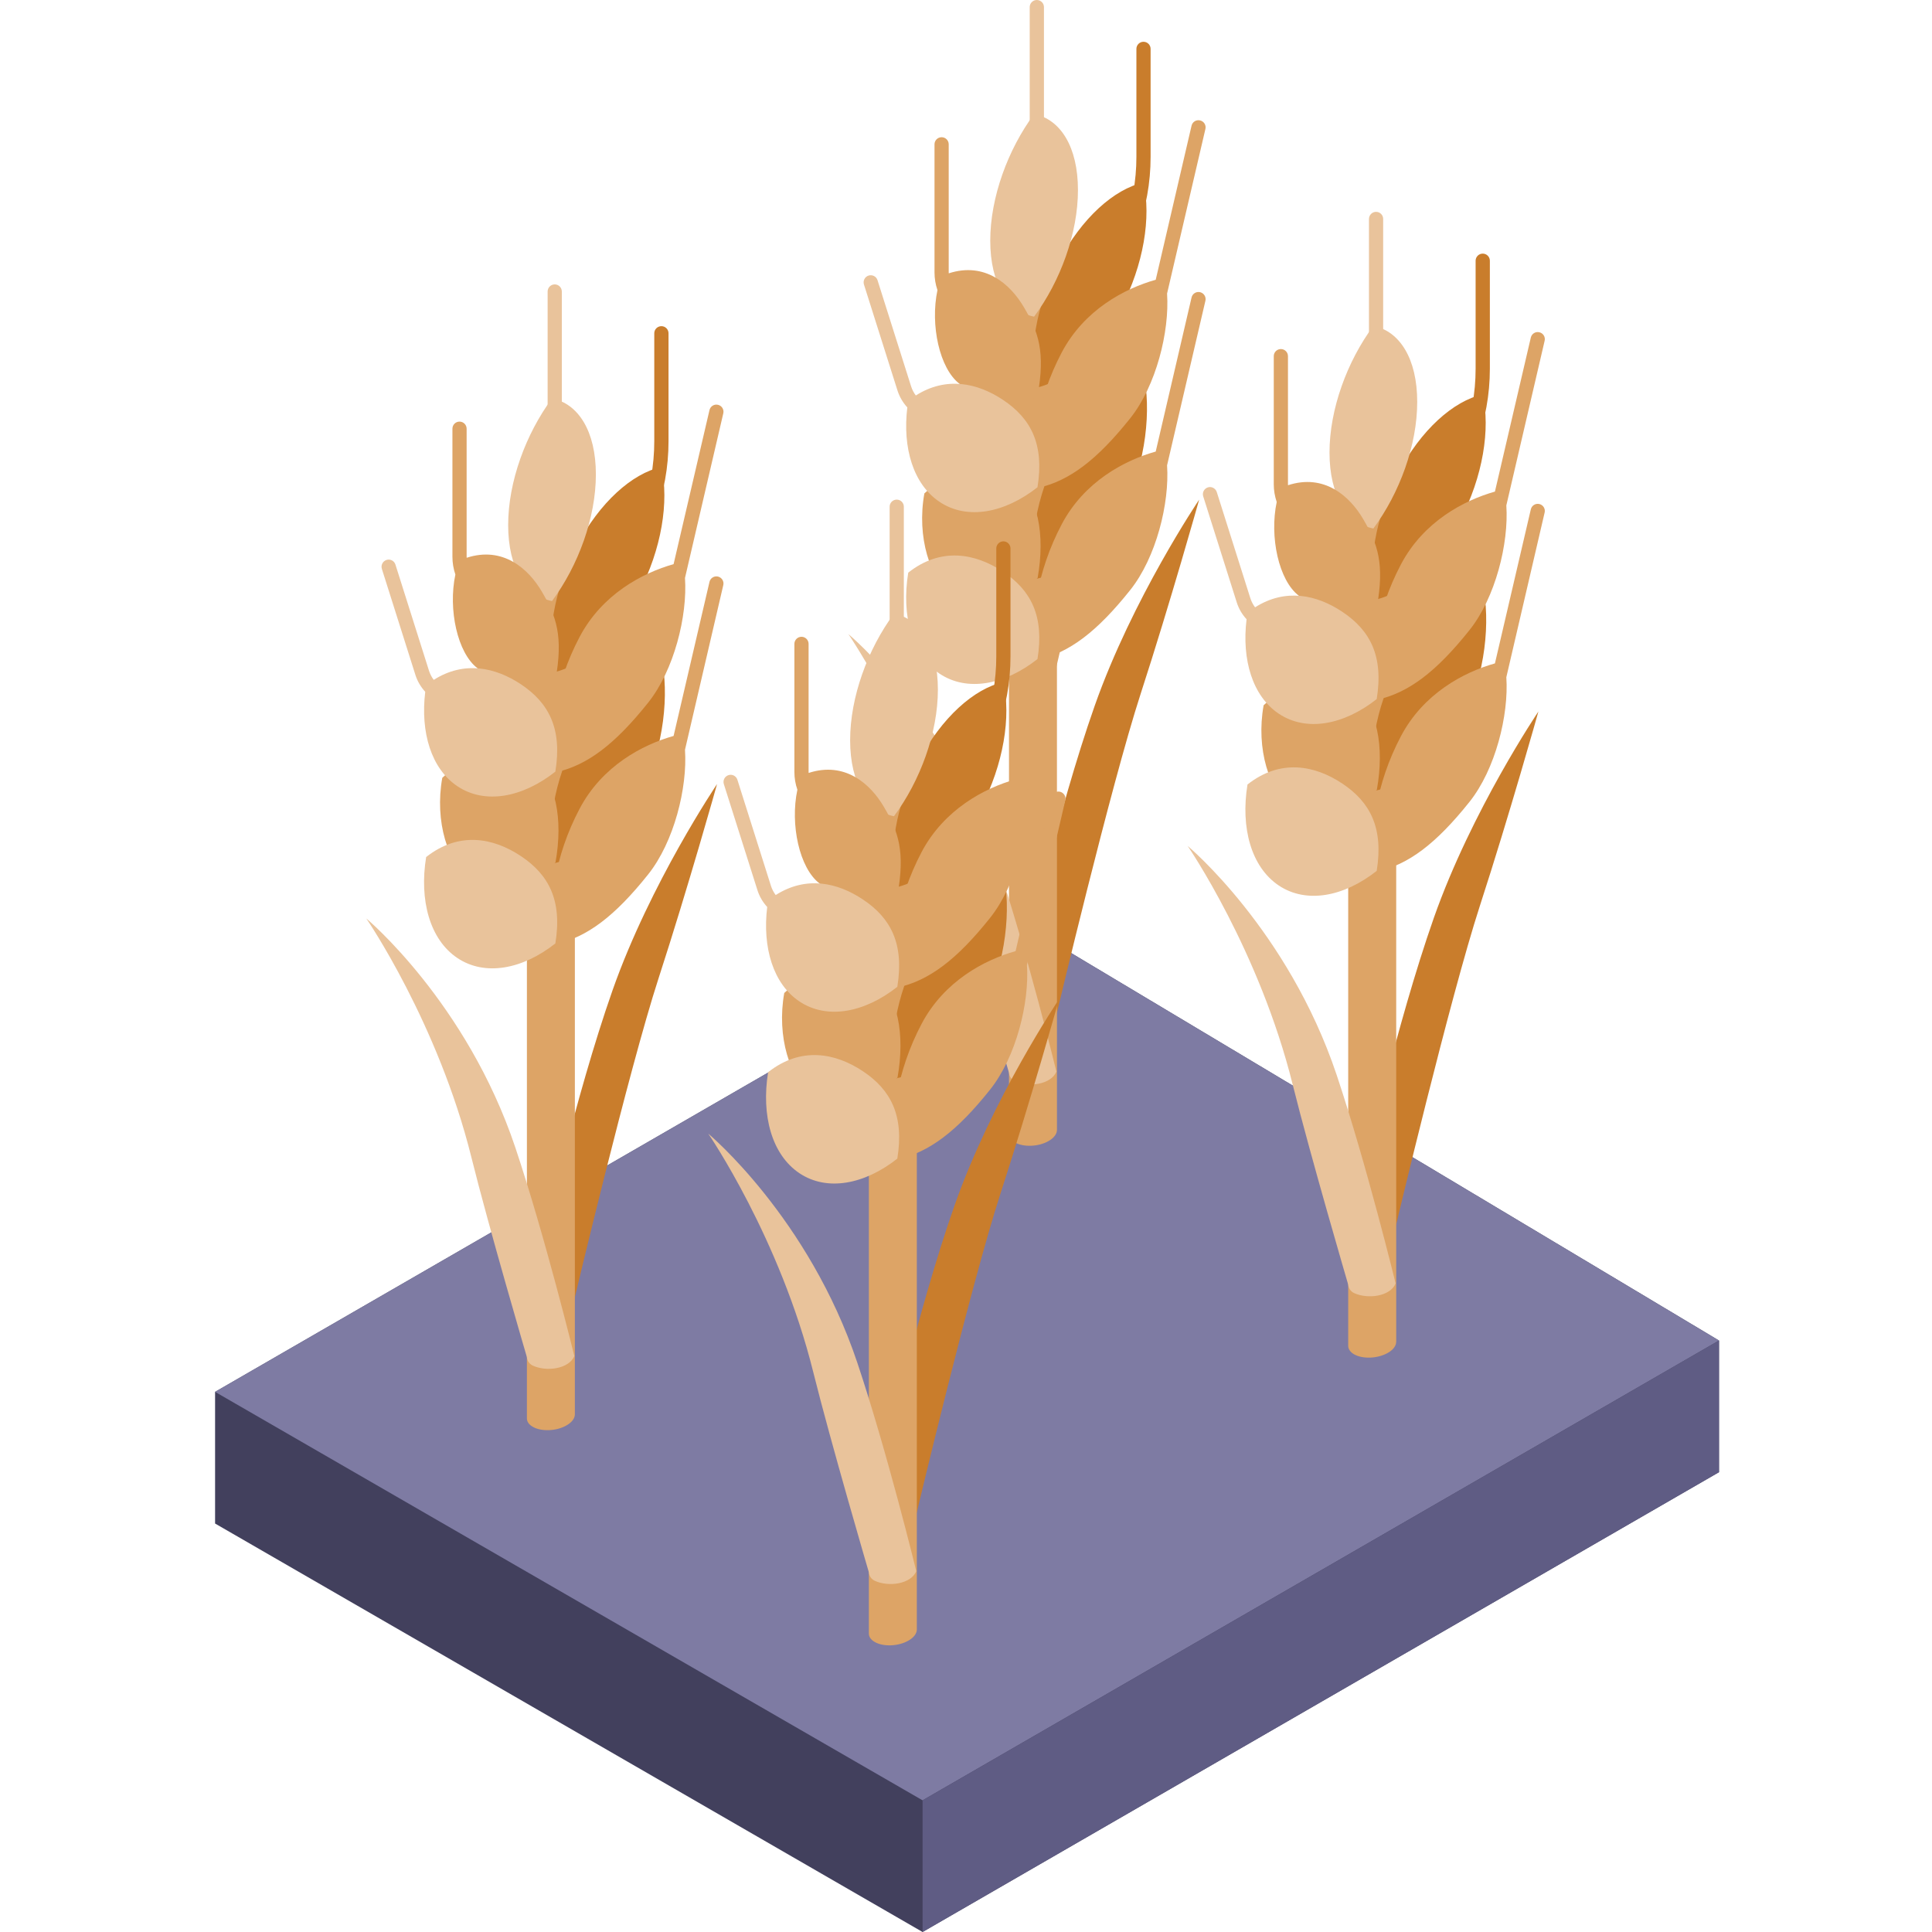 <?xml version="1.0" encoding="UTF-8"?> <svg xmlns="http://www.w3.org/2000/svg" width="40" height="40" viewBox="0 0 40 40" fill="none"> <g clip-path="url(#clip0)"> <path d="M21.201 19.148L4.453 28.817V31.543L19.101 40L35.59 30.48V27.754L21.201 19.148Z" fill="#42405D"></path> <path d="M35.59 27.754L21.201 19.148L4.453 28.817L19.101 37.274L35.59 27.754Z" fill="#7E7BA3"></path> <path d="M19.101 37.274V40L35.59 30.48V27.754L19.101 37.274Z" fill="#5F5C84"></path> <path d="M28.895 25.4C28.895 25.4 30.019 20.663 30.639 18.755C31.259 16.846 31.851 14.731 31.851 14.731C31.851 14.731 30.47 16.778 29.688 18.998C28.907 21.218 28.232 24.258 28.232 24.258L28.895 25.4Z" fill="#C97D2C"></path> <path d="M30.424 9.294C30.407 9.294 30.389 9.291 30.372 9.284C30.296 9.256 30.258 9.171 30.286 9.095C30.462 8.627 30.551 8.135 30.551 7.635V5.398C30.551 5.317 30.617 5.251 30.698 5.251C30.78 5.251 30.846 5.317 30.846 5.398V7.635C30.846 8.171 30.75 8.697 30.562 9.198C30.54 9.257 30.483 9.294 30.424 9.294Z" fill="#C97D2C"></path> <path d="M28.49 7.522C28.409 7.522 28.343 7.456 28.343 7.374V4.534C28.343 4.452 28.409 4.386 28.49 4.386C28.572 4.386 28.637 4.452 28.637 4.534V7.374C28.637 7.456 28.572 7.522 28.49 7.522Z" fill="#E9C39B"></path> <path d="M28.907 10.265H28.906C28.906 10.199 28.866 10.137 28.785 10.091C28.606 9.987 28.292 10 28.085 10.12C27.971 10.186 27.912 10.271 27.913 10.351V27.865C27.914 27.93 27.954 27.992 28.034 28.039C28.214 28.142 28.527 28.129 28.735 28.009C28.848 27.945 28.906 27.861 28.906 27.782H28.907V10.265Z" fill="#DDA466"></path> <path d="M30.698 8.166C30.86 8.88 30.704 9.868 30.229 10.776C29.753 11.684 29.08 12.281 28.474 12.416C28.313 11.701 28.469 10.713 28.944 9.805C29.419 8.897 30.093 8.3 30.698 8.166Z" fill="#C97D2C"></path> <path d="M30.698 12.121C30.86 12.836 30.762 13.972 30.287 14.88C29.811 15.789 29.08 16.237 28.474 16.371C28.313 15.657 28.469 14.669 28.944 13.761C29.419 12.852 30.093 12.255 30.698 12.121Z" fill="#C97D2C"></path> <path d="M26.162 14.602C26 15.503 26.276 16.38 26.752 16.739C27.227 17.098 27.9 16.918 28.506 16.353C28.668 15.452 28.512 14.644 28.036 14.285C27.561 13.926 26.768 14.037 26.162 14.602Z" fill="#DDA466"></path> <path d="M28.434 6.748C27.891 7.48 27.526 8.473 27.526 9.369C27.526 10.266 27.891 10.837 28.434 10.942C28.977 10.21 29.342 9.217 29.342 8.321C29.342 7.425 28.977 6.854 28.434 6.748Z" fill="#E9C39B"></path> <path d="M28.225 10.75C27.94 10.263 27.412 9.803 26.667 10.046C26.667 10.039 26.666 10.033 26.666 10.027V7.374C26.666 7.293 26.6 7.227 26.519 7.227C26.437 7.227 26.372 7.293 26.372 7.374V10.027C26.372 10.152 26.393 10.275 26.433 10.393C26.28 11.113 26.475 12.019 26.892 12.335C27.367 12.694 27.9 13.139 28.506 12.573C28.668 11.672 28.526 11.264 28.225 10.75Z" fill="#DDA466"></path> <path d="M31.87 6.879C31.791 6.86 31.712 6.91 31.694 6.989L30.951 10.178C30.309 10.359 29.471 10.8 29.005 11.685C28.491 12.66 28.325 13.721 28.503 14.489C29.161 14.347 29.737 13.907 30.424 13.046C30.961 12.373 31.24 11.251 31.187 10.464L31.98 7.056C31.999 6.976 31.95 6.897 31.87 6.879Z" fill="#DDA466"></path> <path d="M27.793 12.668C27.265 12.315 26.616 12.172 25.985 12.574C25.942 12.517 25.909 12.453 25.887 12.385L25.192 10.187C25.167 10.11 25.084 10.066 25.007 10.091C24.93 10.116 24.887 10.198 24.911 10.276L25.606 12.473C25.647 12.603 25.717 12.722 25.809 12.821C25.706 13.661 25.933 14.413 26.475 14.776C27.047 15.158 27.823 15.01 28.503 14.474C28.649 13.58 28.365 13.05 27.793 12.668Z" fill="#E9C39B"></path> <path d="M31.87 10.435C31.791 10.417 31.712 10.466 31.694 10.546L30.951 13.735C30.309 13.915 29.471 14.357 29.005 15.242C28.491 16.216 28.325 17.277 28.503 18.046C29.161 17.904 29.737 17.463 30.424 16.602C30.961 15.929 31.24 14.807 31.187 14.021L31.98 10.612C31.999 10.533 31.95 10.454 31.87 10.435Z" fill="#DDA466"></path> <path d="M25.828 16.242C25.682 17.136 25.904 17.95 26.475 18.333C27.047 18.715 27.823 18.567 28.503 18.031C28.648 17.137 28.365 16.606 27.793 16.224C27.221 15.842 26.508 15.706 25.828 16.242Z" fill="#E9C39B"></path> <path d="M28.895 26.573C28.895 26.573 28.294 24.107 27.675 22.258C26.666 19.247 24.589 17.514 24.589 17.514C24.589 17.514 26.073 19.675 26.765 22.46C27.127 23.915 27.913 26.597 27.913 26.597C27.913 26.597 27.918 26.716 28.034 26.771C28.322 26.904 28.783 26.841 28.895 26.573Z" fill="#E9C39B"></path> <path d="M21.872 21.013C21.872 21.013 22.995 16.277 23.615 14.368C24.235 12.459 24.827 10.345 24.827 10.345C24.827 10.345 23.446 12.392 22.665 14.611C21.883 16.831 21.209 19.872 21.209 19.872L21.872 21.013Z" fill="#C97D2C"></path> <path d="M23.4 4.907C23.383 4.907 23.366 4.904 23.349 4.898C23.273 4.869 23.234 4.784 23.262 4.708C23.439 4.24 23.528 3.749 23.528 3.248V1.012C23.528 0.93 23.594 0.865 23.675 0.865C23.756 0.865 23.822 0.93 23.822 1.012V3.248C23.822 3.784 23.727 4.31 23.538 4.812C23.516 4.871 23.46 4.907 23.4 4.907Z" fill="#C97D2C"></path> <path d="M21.466 3.135C21.385 3.135 21.319 3.069 21.319 2.988V0.147C21.319 0.066 21.385 0 21.466 0C21.548 0 21.614 0.066 21.614 0.147V2.988C21.614 3.069 21.548 3.135 21.466 3.135Z" fill="#E9C39B"></path> <path d="M21.883 5.878C21.882 5.813 21.842 5.751 21.762 5.705C21.582 5.601 21.268 5.614 21.061 5.734C20.947 5.8 20.889 5.884 20.89 5.964V23.479C20.89 23.544 20.93 23.606 21.011 23.652C21.19 23.756 21.504 23.743 21.711 23.623C21.824 23.558 21.882 23.475 21.883 23.396V5.878Z" fill="#DDA466"></path> <path d="M23.675 3.779C23.837 4.494 23.68 5.482 23.205 6.39C22.73 7.298 22.057 7.895 21.451 8.029C21.289 7.315 21.445 6.327 21.92 5.419C22.396 4.511 23.069 3.914 23.675 3.779Z" fill="#C97D2C"></path> <path d="M23.675 7.735C23.837 8.45 23.738 9.586 23.263 10.495C22.788 11.403 22.056 11.851 21.451 11.985C21.289 11.271 21.445 10.283 21.92 9.375C22.396 8.466 23.069 7.869 23.675 7.735Z" fill="#C97D2C"></path> <path d="M19.138 10.216C18.976 11.117 19.253 11.994 19.728 12.353C20.203 12.712 20.876 12.532 21.483 11.967C21.644 11.065 21.488 10.258 21.013 9.899C20.537 9.539 19.744 9.65 19.138 10.216Z" fill="#DDA466"></path> <path d="M21.41 2.362C20.868 3.094 20.502 4.087 20.502 4.983C20.502 5.88 20.868 6.45 21.41 6.556C21.953 5.824 22.318 4.831 22.318 3.935C22.318 3.038 21.953 2.467 21.41 2.362Z" fill="#E9C39B"></path> <path d="M21.201 6.364C20.916 5.877 20.388 5.417 19.643 5.659C19.643 5.653 19.642 5.647 19.642 5.64V2.988C19.642 2.906 19.576 2.841 19.495 2.841C19.413 2.841 19.348 2.907 19.348 2.988V5.64C19.348 5.766 19.369 5.89 19.409 6.007C19.256 6.727 19.451 7.633 19.868 7.948C20.343 8.308 20.877 8.753 21.483 8.188C21.644 7.286 21.503 6.878 21.201 6.364Z" fill="#DDA466"></path> <path d="M24.846 2.493C24.767 2.474 24.688 2.523 24.67 2.602L23.928 5.792C23.285 5.973 22.447 6.414 21.981 7.299C21.468 8.273 21.301 9.334 21.48 10.103C22.137 9.961 22.714 9.52 23.4 8.66C23.937 7.986 24.216 6.865 24.163 6.078L24.957 2.669C24.975 2.59 24.926 2.511 24.846 2.493Z" fill="#DDA466"></path> <path d="M20.769 8.281C20.242 7.929 19.592 7.786 18.961 8.188C18.918 8.131 18.885 8.067 18.863 7.998L18.168 5.801C18.144 5.724 18.061 5.681 17.983 5.705C17.906 5.73 17.863 5.812 17.887 5.89L18.582 8.087C18.624 8.217 18.694 8.336 18.785 8.435C18.683 9.275 18.909 10.027 19.452 10.39C20.023 10.772 20.8 10.624 21.48 10.088C21.625 9.194 21.341 8.664 20.769 8.281Z" fill="#E9C39B"></path> <path d="M24.846 6.049C24.767 6.031 24.688 6.08 24.67 6.159L23.928 9.349C23.285 9.529 22.447 9.971 21.981 10.856C21.468 11.83 21.301 12.891 21.48 13.66C22.137 13.518 22.714 13.077 23.4 12.216C23.937 11.543 24.216 10.421 24.163 9.634L24.957 6.226C24.975 6.147 24.926 6.068 24.846 6.049Z" fill="#DDA466"></path> <path d="M18.804 11.856C18.659 12.749 18.88 13.564 19.452 13.947C20.023 14.329 20.8 14.181 21.48 13.645C21.625 12.751 21.341 12.22 20.77 11.838C20.198 11.456 19.484 11.319 18.804 11.856Z" fill="#E9C39B"></path> <path d="M21.872 22.187C21.872 22.187 21.27 19.721 20.651 17.872C19.643 14.861 17.565 13.128 17.565 13.128C17.565 13.128 19.05 15.29 19.741 18.074C20.103 19.529 20.89 22.211 20.89 22.211C20.89 22.211 20.894 22.331 21.011 22.385C21.298 22.518 21.76 22.455 21.872 22.187Z" fill="#E9C39B"></path> <path d="M11.891 26.902C11.891 26.902 13.014 22.166 13.634 20.257C14.254 18.348 14.846 16.233 14.846 16.233C14.846 16.233 13.465 18.28 12.683 20.5C11.902 22.72 11.227 25.76 11.227 25.76L11.891 26.902Z" fill="#C97D2C"></path> <path d="M13.419 10.796C13.402 10.796 13.384 10.793 13.367 10.786C13.291 10.758 13.253 10.673 13.281 10.597C13.457 10.129 13.546 9.637 13.546 9.137V6.9C13.546 6.819 13.612 6.753 13.694 6.753C13.775 6.753 13.841 6.819 13.841 6.9V9.137C13.841 9.673 13.745 10.199 13.557 10.7C13.534 10.759 13.478 10.796 13.419 10.796Z" fill="#C97D2C"></path> <path d="M11.485 9.024C11.404 9.024 11.338 8.958 11.338 8.876V6.036C11.338 5.954 11.404 5.888 11.485 5.888C11.566 5.888 11.632 5.954 11.632 6.036V8.876C11.632 8.958 11.566 9.024 11.485 9.024Z" fill="#E9C39B"></path> <path d="M11.902 11.767C11.901 11.701 11.861 11.639 11.78 11.593C11.601 11.489 11.287 11.502 11.08 11.622C10.966 11.688 10.908 11.772 10.909 11.852V29.367C10.909 29.432 10.949 29.494 11.03 29.54C11.209 29.644 11.523 29.631 11.73 29.511C11.843 29.446 11.901 29.363 11.902 29.284V11.767Z" fill="#DDA466"></path> <path d="M13.694 9.668C13.855 10.382 13.699 11.37 13.224 12.278C12.748 13.186 12.075 13.783 11.469 13.918C11.308 13.203 11.464 12.215 11.939 11.307C12.415 10.399 13.088 9.802 13.694 9.668Z" fill="#C97D2C"></path> <path d="M13.694 13.623C13.855 14.338 13.757 15.475 13.281 16.383C12.806 17.291 12.075 17.739 11.469 17.873C11.308 17.159 11.464 16.171 11.939 15.263C12.415 14.354 13.088 13.758 13.694 13.623Z" fill="#C97D2C"></path> <path d="M9.157 16.104C8.995 17.005 9.271 17.882 9.747 18.241C10.222 18.601 10.895 18.42 11.501 17.855C11.663 16.954 11.507 16.147 11.031 15.787C10.556 15.428 9.763 15.539 9.157 16.104Z" fill="#DDA466"></path> <path d="M11.429 8.25C10.887 8.982 10.521 9.975 10.521 10.871C10.521 11.768 10.887 12.339 11.429 12.444C11.972 11.712 12.337 10.719 12.337 9.823C12.337 8.927 11.972 8.356 11.429 8.25Z" fill="#E9C39B"></path> <path d="M11.22 12.252C10.935 11.765 10.407 11.306 9.662 11.548C9.662 11.541 9.661 11.535 9.661 11.528V8.876C9.661 8.795 9.595 8.729 9.514 8.729C9.432 8.729 9.367 8.795 9.367 8.876V11.528C9.367 11.654 9.388 11.777 9.428 11.895C9.275 12.615 9.47 13.521 9.887 13.836C10.362 14.196 10.895 14.641 11.501 14.075C11.663 13.174 11.522 12.766 11.22 12.252Z" fill="#DDA466"></path> <path d="M14.865 8.381C14.786 8.362 14.707 8.412 14.689 8.491L13.946 11.68C13.303 11.861 12.466 12.303 12 13.187C11.486 14.162 11.32 15.223 11.498 15.991C12.156 15.849 12.732 15.409 13.419 14.548C13.956 13.875 14.235 12.753 14.182 11.966L14.975 8.558C14.994 8.478 14.944 8.399 14.865 8.381Z" fill="#DDA466"></path> <path d="M10.788 14.169C10.26 13.817 9.611 13.674 8.98 14.076C8.937 14.019 8.904 13.955 8.882 13.887L8.187 11.689C8.163 11.611 8.08 11.568 8.002 11.593C7.925 11.618 7.882 11.7 7.906 11.778L8.601 13.975C8.642 14.105 8.713 14.224 8.804 14.323C8.702 15.163 8.928 15.915 9.47 16.278C10.042 16.66 10.819 16.512 11.498 15.976C11.644 15.082 11.36 14.552 10.788 14.169Z" fill="#E9C39B"></path> <path d="M14.865 11.937C14.786 11.919 14.707 11.968 14.689 12.048L13.946 15.237C13.303 15.417 12.466 15.859 12 16.744C11.486 17.718 11.32 18.779 11.498 19.548C12.156 19.406 12.732 18.965 13.419 18.104C13.956 17.431 14.235 16.309 14.182 15.523L14.975 12.114C14.994 12.035 14.944 11.956 14.865 11.937Z" fill="#DDA466"></path> <path d="M8.823 17.744C8.677 18.638 8.899 19.453 9.47 19.835C10.042 20.217 10.819 20.069 11.498 19.533C11.644 18.639 11.36 18.109 10.788 17.727C10.217 17.344 9.503 17.208 8.823 17.744Z" fill="#E9C39B"></path> <path d="M11.891 28.076C11.891 28.076 11.289 25.609 10.67 23.76C9.661 20.75 7.584 19.016 7.584 19.016C7.584 19.016 9.068 21.178 9.76 23.962C10.121 25.418 10.909 28.099 10.909 28.099C10.909 28.099 10.913 28.219 11.03 28.273C11.317 28.406 11.778 28.343 11.891 28.076Z" fill="#E9C39B"></path> <path d="M18.971 31.356C18.971 31.356 20.094 26.62 20.714 24.711C21.334 22.802 21.926 20.688 21.926 20.688C21.926 20.688 20.545 22.735 19.764 24.954C18.982 27.174 18.308 30.215 18.308 30.215L18.971 31.356Z" fill="#C97D2C"></path> <path d="M20.499 15.251C20.482 15.251 20.465 15.248 20.448 15.241C20.371 15.213 20.333 15.128 20.362 15.052C20.538 14.583 20.627 14.092 20.627 13.592V11.355C20.627 11.274 20.693 11.208 20.774 11.208C20.855 11.208 20.921 11.274 20.921 11.355V13.592C20.921 14.128 20.826 14.654 20.637 15.155C20.615 15.214 20.559 15.251 20.499 15.251Z" fill="#C97D2C"></path> <path d="M18.566 13.479C18.485 13.479 18.419 13.413 18.419 13.331V10.491C18.419 10.409 18.485 10.344 18.566 10.344C18.647 10.344 18.713 10.409 18.713 10.491V13.331C18.713 13.413 18.647 13.479 18.566 13.479Z" fill="#E9C39B"></path> <path d="M18.982 16.222H18.982C18.981 16.156 18.941 16.094 18.86 16.048C18.681 15.944 18.367 15.957 18.16 16.077C18.046 16.143 17.988 16.227 17.989 16.307V33.821C17.989 33.887 18.029 33.949 18.11 33.995C18.289 34.099 18.603 34.086 18.81 33.966C18.923 33.901 18.981 33.818 18.982 33.739H18.982V16.222Z" fill="#DDA466"></path> <path d="M20.774 14.122C20.936 14.837 20.779 15.825 20.304 16.733C19.829 17.641 19.156 18.238 18.55 18.372C18.388 17.658 18.544 16.67 19.019 15.762C19.495 14.854 20.168 14.257 20.774 14.122Z" fill="#C97D2C"></path> <path d="M20.774 18.078C20.936 18.793 20.837 19.929 20.362 20.837C19.887 21.746 19.156 22.194 18.55 22.328C18.388 21.614 18.544 20.626 19.02 19.718C19.495 18.809 20.168 18.212 20.774 18.078Z" fill="#C97D2C"></path> <path d="M16.237 20.559C16.076 21.46 16.352 22.337 16.827 22.696C17.303 23.055 17.976 22.875 18.582 22.31C18.743 21.409 18.587 20.602 18.112 20.242C17.636 19.883 16.843 19.994 16.237 20.559Z" fill="#DDA466"></path> <path d="M18.509 12.705C17.967 13.437 17.601 14.43 17.601 15.326C17.601 16.223 17.967 16.794 18.509 16.899C19.052 16.167 19.418 15.174 19.418 14.278C19.418 13.382 19.052 12.811 18.509 12.705Z" fill="#E9C39B"></path> <path d="M18.301 16.707C18.016 16.22 17.487 15.76 16.742 16.003C16.742 15.996 16.741 15.99 16.741 15.983V13.331C16.741 13.25 16.675 13.184 16.594 13.184C16.513 13.184 16.447 13.25 16.447 13.331V15.983C16.447 16.109 16.468 16.233 16.509 16.35C16.355 17.07 16.551 17.976 16.968 18.291C17.443 18.651 17.976 19.096 18.581 18.53C18.743 17.629 18.602 17.221 18.301 16.707Z" fill="#DDA466"></path> <path d="M21.946 12.836C21.866 12.818 21.787 12.867 21.769 12.946L21.027 16.135C20.384 16.316 19.546 16.758 19.08 17.642C18.567 18.617 18.4 19.678 18.578 20.446C19.236 20.304 19.813 19.864 20.499 19.003C21.036 18.33 21.315 17.208 21.262 16.421L22.056 13.013C22.074 12.934 22.025 12.854 21.946 12.836Z" fill="#DDA466"></path> <path d="M17.869 18.625C17.341 18.271 16.692 18.128 16.06 18.531C16.017 18.474 15.984 18.41 15.962 18.342L15.267 16.144C15.243 16.067 15.16 16.023 15.083 16.048C15.005 16.073 14.962 16.155 14.986 16.233L15.682 18.43C15.723 18.56 15.793 18.679 15.884 18.778C15.782 19.618 16.008 20.37 16.55 20.733C17.122 21.115 17.899 20.967 18.578 20.431C18.724 19.537 18.44 19.006 17.869 18.625Z" fill="#E9C39B"></path> <path d="M21.946 16.392C21.866 16.374 21.787 16.423 21.769 16.502L21.027 19.692C20.384 19.872 19.546 20.314 19.08 21.199C18.567 22.173 18.4 23.234 18.578 24.003C19.236 23.86 19.813 23.42 20.499 22.559C21.036 21.886 21.315 20.764 21.262 19.978L22.056 16.569C22.074 16.49 22.025 16.411 21.946 16.392Z" fill="#DDA466"></path> <path d="M15.903 22.199C15.758 23.093 15.979 23.907 16.551 24.29C17.122 24.672 17.899 24.524 18.578 23.988C18.724 23.094 18.44 22.563 17.869 22.181C17.297 21.799 16.583 21.662 15.903 22.199Z" fill="#E9C39B"></path> <path d="M18.971 32.53C18.971 32.53 18.37 30.064 17.75 28.214C16.742 25.204 14.664 23.471 14.664 23.471C14.664 23.471 16.149 25.633 16.84 28.417C17.202 29.872 17.989 32.554 17.989 32.554C17.989 32.554 17.993 32.673 18.11 32.728C18.397 32.861 18.859 32.798 18.971 32.53Z" fill="#E9C39B"></path> </g> <defs> <clipPath id="clip0"> <rect width="40" height="40" fill="white"></rect> </clipPath> </defs> </svg> 